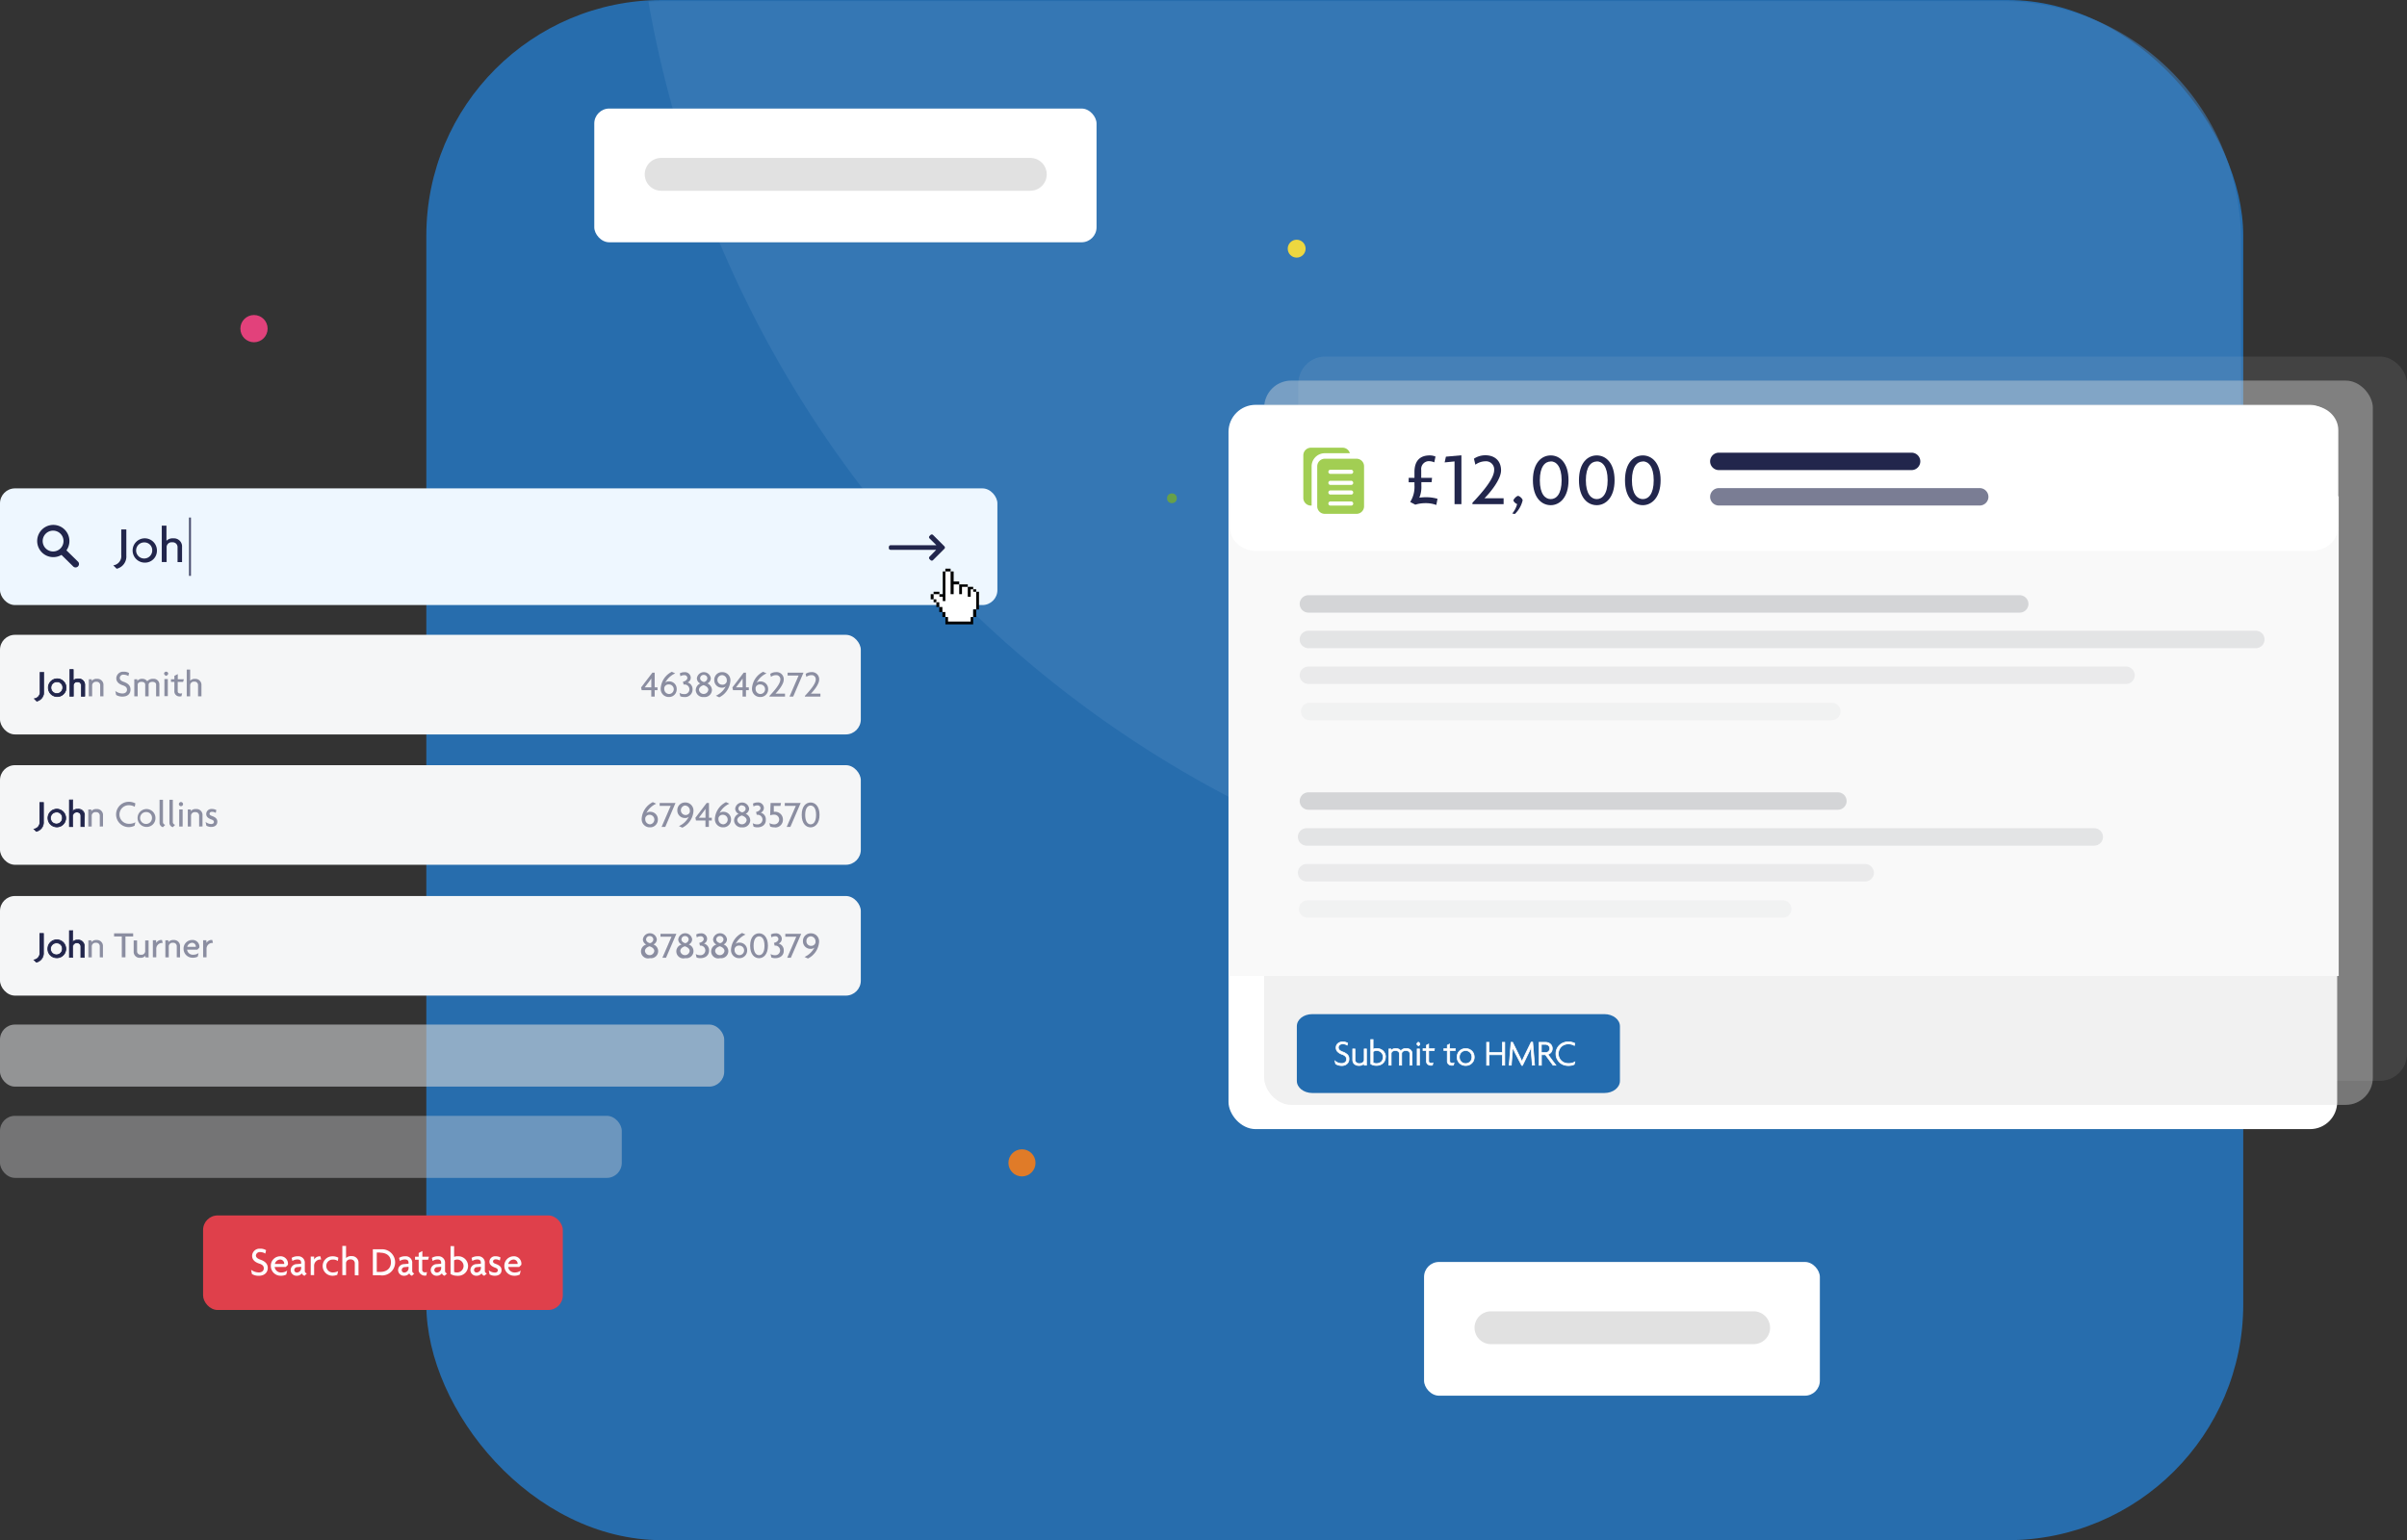 <svg xmlns="http://www.w3.org/2000/svg" viewBox="0 0 704.95 451.22"><rect x="0" y="0" width="704.95" height="451.22" fill="#333333" stroke="none"/><defs><style>.cls-1{fill:#276dad;}.cls-2{opacity:0.6;}.cls-3{fill:#3d7db9;}.cls-4{opacity:0.1;}.cls-5{fill:#dbdbdb;}.cls-6{fill:#df404b;}.cls-20,.cls-26,.cls-7{fill:#fff;}.cls-8{fill:#e1e1e1;}.cls-9{fill:#fdfdfd;}.cls-10{opacity:0.4;}.cls-11{fill:#f9f9f9;}.cls-12{fill:#d4d5d7;}.cls-13{opacity:0.2;}.cls-14{fill:#236caf;}.cls-15{fill:#eef7ff;}.cls-16{fill:#f5f6f7;}.cls-17{fill:#22264c;}.cls-18{opacity:0.5;}.cls-19{opacity:0.8;}.cls-20,.cls-21{fill-rule:evenodd;}.cls-22{fill:#e07b28;}.cls-23{fill:#67a04a;}.cls-24{fill:#edd740;}.cls-25{fill:#e2417b;}.cls-26{stroke:#fff;stroke-miterlimit:10;stroke-width:0.2px;}.cls-27{isolation:isolate;}.cls-28{fill:#a2ce53;}</style></defs><g id="Layer_2" data-name="Layer 2"><g id="Layer_1-2" data-name="Layer 1"><g id="Layer_2-2" data-name="Layer 2"><g id="Layer_1-2-2" data-name="Layer 1-2"><rect class="cls-1" x="124.86" width="532.13" height="451.22" rx="69.05"/><g class="cls-2"><path class="cls-3" d="M656.33,234.65V70.4A70.09,70.09,0,0,0,586.25.31h-392c-1.47,0-2.91.06-4.35.15C211.41,123,302.24,227.66,430.53,260.54a326.44,326.44,0,0,0,97.39,9.91,325.43,325.43,0,0,0,100.44-21.24A277.77,277.77,0,0,0,656.33,234.65Z"/></g><g class="cls-4"><rect class="cls-5" x="380.25" y="104.46" width="324.7" height="212.19" rx="7.93"/></g><rect class="cls-6" x="59.48" y="356.08" width="105.35" height="27.7" rx="4.26"/><rect class="cls-7" x="174.05" y="31.8" width="147.1" height="39.18" rx="4.39"/><path class="cls-8" d="M193.64,46.27H301.75a4.81,4.81,0,0,1,4.81,4.81h0a4.8,4.8,0,0,1-4.81,4.8H193.64a4.8,4.8,0,0,1-4.81-4.8h0A4.81,4.81,0,0,1,193.64,46.27Z"/><rect class="cls-7" x="417.07" y="369.71" width="115.92" height="39.18" rx="4.39"/><path class="cls-8" d="M436.67,384.18H513.6a4.8,4.8,0,0,1,4.81,4.8h0a4.81,4.81,0,0,1-4.81,4.81H436.67a4.81,4.81,0,0,1-4.81-4.81h0A4.8,4.8,0,0,1,436.67,384.18Z"/><path class="cls-9" d="M75.78,373.76a3.72,3.72,0,0,1-2-.52L73.54,372a3.82,3.82,0,0,0,2.3.78c.85,0,1.42-.48,1.42-1.19s-.41-1.1-1.33-1.4c-1.37-.44-2.09-1.21-2.09-2.27a2.15,2.15,0,0,1,2.2-2.1l.22,0a3.14,3.14,0,0,1,1.67.44l-.23,1a2.82,2.82,0,0,0-1.49-.44,1.12,1.12,0,0,0-1.26,1v0c0,.5.44.91,1.24,1.19,1.33.45,2.23,1.16,2.23,2.45S77.51,373.76,75.78,373.76Z"/><path class="cls-9" d="M84.32,370.56l-.61.61H80.44a1.83,1.83,0,0,0,1.93,1.62,2.85,2.85,0,0,0,1.74-.56l-.27,1.17a3.32,3.32,0,0,1-1.61.35A2.86,2.86,0,0,1,79.32,371v-.06A2.75,2.75,0,0,1,82,368.05h0a2.17,2.17,0,0,1,2.34,2,.22.22,0,0,1,0,.08A2.3,2.3,0,0,1,84.32,370.56ZM82.07,369a1.64,1.64,0,0,0-1.56,1.3h2.73a.33.33,0,0,0,0-.14A1.2,1.2,0,0,0,82.07,369Z"/><path class="cls-9" d="M89.2,373.75a1.11,1.11,0,0,1-.8-.7,1.8,1.8,0,0,1-1.52.7,1.68,1.68,0,0,1-1.75-1.59v-.08a1.79,1.79,0,0,1,1.79-1.74l1.27-.12v-.35c0-.49-.29-.89-1.06-.89a2.76,2.76,0,0,0-1.5.44l-.21-.9a3.16,3.16,0,0,1,1.77-.47,1.89,1.89,0,0,1,2.08,1.68,1.69,1.69,0,0,1,0,.32v2.19a.77.77,0,0,0,.61.84Zm-1-2.63-1.08.1a.9.9,0,0,0-.94.86h0a.75.75,0,0,0,.76.73,1.32,1.32,0,0,0,1.26-1.22Z"/><path class="cls-9" d="M94,369A1.83,1.83,0,0,0,92,370.72a2.62,2.62,0,0,0,0,.28v2.56H91v-5.43h1V369a1.85,1.85,0,0,1,1.85-.92l.2.92Z"/><path class="cls-9" d="M98.94,369.42a2.44,2.44,0,0,0-1.46-.41,1.86,1.86,0,0,0-1.92,1.8v.09a1.89,1.89,0,0,0,1.89,1.89h0a3.4,3.4,0,0,0,1.56-.39l-.23,1.07a3.51,3.51,0,0,1-1.43.28,2.85,2.85,0,0,1,0-5.7,3.39,3.39,0,0,1,1.74.41Z"/><path class="cls-9" d="M103.91,373.61v-3.49a1.12,1.12,0,0,0-1.09-1.15h-.17a1.17,1.17,0,0,0-1.3,1,.34.34,0,0,0,0,.1v3.49h-1.09v-8.54h1.09v3.55a2,2,0,0,1,1.6-.57A1.92,1.92,0,0,1,105,369.8v3.84Z"/><path class="cls-9" d="M111.55,373.61H109.2V366h2.35a3.84,3.84,0,1,1,0,7.65Zm-.2-6.66h-1v5.68h1c1.73,0,3.15-.9,3.15-2.84s-1.42-2.79-3.15-2.79Z"/><path class="cls-9" d="M120.66,373.75a1.13,1.13,0,0,1-.79-.7,1.87,1.87,0,0,1-1.52.7,1.69,1.69,0,0,1-1.76-1.6v-.07a1.79,1.79,0,0,1,1.79-1.74l1.27-.12v-.35c0-.49-.29-.89-1.05-.89a2.76,2.76,0,0,0-1.5.44l-.22-.9a3.17,3.17,0,0,1,1.78-.47,1.88,1.88,0,0,1,2.07,1.66,1.3,1.3,0,0,1,0,.34v2.19a.78.78,0,0,0,.62.84Zm-1-2.63-1.08.1a.9.9,0,0,0-.93.87h0a.74.74,0,0,0,.75.73h0a1.32,1.32,0,0,0,1.26-1.22Z"/><path class="cls-9" d="M125.39,369.06h-1.73v3a.71.71,0,0,0,.73.69h.07a1.74,1.74,0,0,0,.6-.08l-.21,1a1.86,1.86,0,0,1-2.23-1.37,2,2,0,0,1,0-.24v-3h-1.07v-.88h1.07v-1.1l1.08-.57v1.67h1.92Z"/><path class="cls-9" d="M130.21,373.75a1.13,1.13,0,0,1-.79-.7,1.87,1.87,0,0,1-1.52.7,1.68,1.68,0,0,1-1.75-1.59v-.08a1.79,1.79,0,0,1,1.78-1.74l1.27-.12v-.35c0-.49-.28-.89-1-.89a2.76,2.76,0,0,0-1.5.44l-.22-.9a3.17,3.17,0,0,1,1.78-.47,1.89,1.89,0,0,1,2.08,1.68,1.69,1.69,0,0,1,0,.32v2.19a.77.77,0,0,0,.61.84Zm-1-2.63-1.08.1a.9.9,0,0,0-.93.87h0a.75.75,0,0,0,.76.73,1.31,1.31,0,0,0,1.25-1.22Z"/><path class="cls-9" d="M133.84,373.75a3.58,3.58,0,0,1-1.89-.51v-8.17H133v3.16a2.14,2.14,0,0,1,1-.18,2.86,2.86,0,1,1,.3,5.71,2.26,2.26,0,0,1-.45,0ZM134,369a1.92,1.92,0,0,0-1,.24v3.39a1.84,1.84,0,0,0,.8.15,1.89,1.89,0,0,0,.15-3.78Z"/><path class="cls-9" d="M141.84,373.75a1.13,1.13,0,0,1-.79-.7,1.83,1.83,0,0,1-1.53.7,1.68,1.68,0,0,1-1.75-1.59v-.08a1.79,1.79,0,0,1,1.79-1.74l1.27-.12v-.35c0-.49-.29-.89-1-.89a2.76,2.76,0,0,0-1.5.44l-.22-.9a3.16,3.16,0,0,1,1.77-.47A1.88,1.88,0,0,1,142,369.7a1.37,1.37,0,0,1,0,.35v2.19a.77.77,0,0,0,.61.84Zm-1-2.63-1.08.1a.89.89,0,0,0-.93.85v0a.74.74,0,0,0,.75.73h0a1.32,1.32,0,0,0,1.26-1.22Z"/><path class="cls-9" d="M144.91,373.75a2.91,2.91,0,0,1-1.52-.4l-.25-1.2a2.9,2.9,0,0,0,1.8.67c.51,0,.86-.27.86-.65s-.28-.61-.78-.79c-1.08-.39-1.68-.9-1.68-1.77a1.64,1.64,0,0,1,1.71-1.57h.11a3.07,3.07,0,0,1,1.42.35l-.2.91a2.13,2.13,0,0,0-1.23-.35c-.45,0-.75.25-.75.61s.25.53.79.72c1.09.4,1.7.89,1.7,1.84S146.23,373.75,144.91,373.75Z"/><path class="cls-9" d="M152.68,370.56l-.62.61h-3.22a1.84,1.84,0,0,0,1.93,1.62,2.85,2.85,0,0,0,1.74-.56l-.28,1.17a3.31,3.31,0,0,1-1.6.35,2.86,2.86,0,0,1-2.92-2.78v-.07a2.75,2.75,0,0,1,2.65-2.85h0a2.17,2.17,0,0,1,2.34,2,.22.22,0,0,1,0,.08A3.54,3.54,0,0,1,152.68,370.56ZM150.42,369a1.65,1.65,0,0,0-1.56,1.3h2.74v-.14A1.2,1.2,0,0,0,150.42,369Z"/><rect class="cls-7" x="359.8" y="118.6" width="324.7" height="212.19" rx="7.93"/><g class="cls-10"><rect class="cls-5" x="370.24" y="111.5" width="324.7" height="212.19" rx="7.93"/></g><rect class="cls-11" x="360.08" y="145.4" width="324.87" height="140.53"/><path class="cls-12" d="M383.21,174.38H591.52a2.56,2.56,0,0,1,2.56,2.55h0a2.56,2.56,0,0,1-2.56,2.55H383.21a2.56,2.56,0,0,1-2.56-2.55h0A2.56,2.56,0,0,1,383.21,174.38Z"/><path class="cls-12" d="M383.21,232.13H538.27a2.56,2.56,0,0,1,2.56,2.55h0a2.56,2.56,0,0,1-2.56,2.55H383.21a2.56,2.56,0,0,1-2.56-2.55h0A2.56,2.56,0,0,1,383.21,232.13Z"/><g class="cls-2"><path class="cls-12" d="M383.21,184.79H660.67a2.56,2.56,0,0,1,2.56,2.55h0a2.56,2.56,0,0,1-2.56,2.55H383.21a2.56,2.56,0,0,1-2.56-2.55h0A2.56,2.56,0,0,1,383.21,184.79Z"/></g><g class="cls-10"><path class="cls-12" d="M383.21,195.28H622.66a2.56,2.56,0,0,1,2.56,2.55h0a2.56,2.56,0,0,1-2.56,2.55H383.21a2.56,2.56,0,0,1-2.56-2.55h0A2.56,2.56,0,0,1,383.21,195.28Z"/></g><g class="cls-13"><path class="cls-12" d="M383.56,205.89H536.49a2.56,2.56,0,0,1,2.56,2.55h0a2.56,2.56,0,0,1-2.56,2.55H383.56a2.56,2.56,0,0,1-2.56-2.55h0A2.56,2.56,0,0,1,383.56,205.89Z"/></g><g class="cls-2"><path class="cls-12" d="M382.68,242.64H613.34a2.56,2.56,0,0,1,2.56,2.55h0a2.56,2.56,0,0,1-2.56,2.55H382.68a2.56,2.56,0,0,1-2.56-2.55h0A2.56,2.56,0,0,1,382.68,242.64Z"/></g><g class="cls-10"><path class="cls-12" d="M382.68,253.13H546.27a2.56,2.56,0,0,1,2.56,2.55h0a2.56,2.56,0,0,1-2.56,2.56H382.68a2.56,2.56,0,0,1-2.56-2.56h0A2.56,2.56,0,0,1,382.68,253.13Z"/></g><g class="cls-13"><path class="cls-12" d="M383,263.74H522.12a2.56,2.56,0,0,1,2.56,2.55h0a2.56,2.56,0,0,1-2.56,2.56H383a2.56,2.56,0,0,1-2.56-2.56h0A2.56,2.56,0,0,1,383,263.74Z"/></g><path class="cls-7" d="M676.9,161.45H368.06c-4.38,0-7.93-3.21-7.93-7.17V126c0-4,3.55-7.17,7.93-7.17H676.9c4.38,0,7.93,3.21,7.93,7.17v28.29C684.84,158.24,681.28,161.45,676.9,161.45Z"/><path class="cls-14" d="M469.93,320.21H384.32c-2.49,0-4.51-1.59-4.51-3.55v-16c0-2,2-3.55,4.51-3.55h85.61c2.49,0,4.51,1.59,4.51,3.55v16C474.44,318.62,472.42,320.21,469.93,320.21Z"/><rect class="cls-15" y="143.08" width="292.11" height="34.18" rx="4.39"/><rect class="cls-16" y="185.98" width="252.11" height="29.18" rx="4.39"/><rect class="cls-16" y="224.17" width="252.11" height="29.18" rx="4.39"/><rect class="cls-16" y="262.5" width="252.11" height="29.18" rx="4.39"/><g class="cls-2"><rect class="cls-12" y="300.16" width="212.1" height="18.18" rx="4.39"/></g><g class="cls-10"><rect class="cls-12" y="326.9" width="182.1" height="18.18" rx="4.39"/></g><path class="cls-17" d="M34.17,166.62l-1-1a2.7,2.7,0,0,0,2.34-3V155.1H37v7.68A3.66,3.66,0,0,1,34.17,166.62Z"/><path class="cls-17" d="M42.36,164.83a3.56,3.56,0,1,1,3.6-3.55,3.48,3.48,0,0,1-3.41,3.55Zm0-5.92a2.36,2.36,0,1,0,2.22,2.5v-.13a2.26,2.26,0,0,0-2.15-2.37Z"/><path class="cls-17" d="M52,164.67V160.3a1.4,1.4,0,0,0-1.37-1.43h-.21a1.46,1.46,0,0,0-1.62,1.3.49.49,0,0,0,0,.12v4.37H47.38V154h1.37v4.44a2.49,2.49,0,0,1,2-.72,2.38,2.38,0,0,1,2.57,2.19,2.44,2.44,0,0,1,0,.27v4.5Z"/><g class="cls-18"><path class="cls-17" d="M10.72,205.38l-.69-.7a2,2,0,0,0,1.72-2.23v-5.52h1.09v5.63A2.69,2.69,0,0,1,10.72,205.38Z"/><path class="cls-17" d="M16.73,204.07a2.62,2.62,0,1,1,2.64-2.61,2.55,2.55,0,0,1-2.49,2.61Zm0-4.35a1.74,1.74,0,1,0,1.63,1.85v-.11a1.66,1.66,0,0,0-1.58-1.74Z"/><path class="cls-17" d="M23.77,204v-3.2a1,1,0,0,0-.93-1.06.87.87,0,0,0-.23,0,1.08,1.08,0,0,0-1.18,1,.28.28,0,0,0,0,.09V204h-1v-7.83h1v3.25a1.84,1.84,0,0,1,1.46-.53,1.77,1.77,0,0,1,1.89,1.62V204Z"/><path class="cls-17" d="M29.34,204v-3.2a1,1,0,0,0-.93-1.06.87.87,0,0,0-.23,0,1.08,1.08,0,0,0-1.19,1,.22.22,0,0,0,0,.08V204H26v-5h.86v.49a1.78,1.78,0,0,1,1.54-.62,1.78,1.78,0,0,1,1.9,1.63V204Z"/><path class="cls-17" d="M35.84,204.08a3.51,3.51,0,0,1-1.82-.47l-.24-1.17a3.58,3.58,0,0,0,2.11.72c.79,0,1.3-.44,1.3-1.09s-.37-1-1.22-1.29c-1.25-.41-1.91-1.11-1.91-2.08a2,2,0,0,1,2.08-1.92h.14a2.92,2.92,0,0,1,1.53.4l-.21.88a2.63,2.63,0,0,0-1.36-.4,1,1,0,0,0-1.15.83.91.91,0,0,0,0,.17c0,.47.4.84,1.13,1.09,1.22.42,2,1.07,2,2.26S37.45,204.08,35.84,204.08Z"/><path class="cls-17" d="M45.72,204v-3.41c0-.5-.38-.83-1.09-.83s-1.1.38-1.1.83V204h-1v-3.41c0-.5-.37-.83-1.1-.83s-1.1.38-1.1.83V204h-1v-5h.88v.49a1.73,1.73,0,0,1,1.52-.62,1.7,1.7,0,0,1,1.39.71,2.22,2.22,0,0,1,1.8-.71,1.66,1.66,0,0,1,1.76,1.54V204Z"/><path class="cls-17" d="M48.65,198a.92.92,0,0,1-.6-.61.61.61,0,0,1,1.22,0A.92.92,0,0,1,48.65,198Zm-.5,5.94v-5h1v5Z"/><path class="cls-17" d="M53.63,199.77H52.05v2.77c0,.41.33.63.74.63a1.47,1.47,0,0,0,.55-.08l-.2.89a1.38,1.38,0,0,1-.45.05,1.48,1.48,0,0,1-1.62-1.34,1.09,1.09,0,0,1,0-.18v-2.74h-1V199h1v-1l1-.51V199h1.78Z"/><path class="cls-17" d="M58,204v-3.2a1,1,0,0,0-.89-1.1h-.23a1.08,1.08,0,0,0-1.19,1,.22.22,0,0,0,0,.08V204h-1v-7.83h1v3.25a1.87,1.87,0,0,1,1.47-.53A1.77,1.77,0,0,1,59,200.51V204Z"/></g><g class="cls-18"><path class="cls-17" d="M10.61,243.57l-.69-.71a2,2,0,0,0,1.72-2.22v-5.52H12.7v5.63A2.68,2.68,0,0,1,10.61,243.57Z"/><path class="cls-17" d="M16.62,242.26a2.62,2.62,0,1,1,2.64-2.61,2.55,2.55,0,0,1-2.49,2.61Zm0-4.35a1.74,1.74,0,1,0,1.63,1.85v-.11a1.65,1.65,0,0,0-1.56-1.74Z"/><path class="cls-17" d="M23.66,242.14v-3.21a1,1,0,0,0-1-1H22.5a1.09,1.09,0,0,0-1.2.95v3.26h-1V234.3h1v3.26a1.87,1.87,0,0,1,1.47-.53,1.76,1.76,0,0,1,1.89,1.6v3.51Z"/><path class="cls-17" d="M29.22,242.14v-3.21a1,1,0,0,0-1-1h-.16a1.09,1.09,0,0,0-1.2.95v3.26h-1v-5h.88v.5a1.78,1.78,0,0,1,1.54-.62,1.75,1.75,0,0,1,1.89,1.61,1.28,1.28,0,0,1,0,.19v3.31Z"/><path class="cls-17" d="M39.47,236.36a3.61,3.61,0,0,0-1.76-.46,2.72,2.72,0,0,0,0,5.44,3.71,3.71,0,0,0,1.93-.44l-.22,1a3.71,3.71,0,1,1-1.84-7,4.13,4.13,0,0,1,2.07.46Z"/><path class="cls-17" d="M42.89,242.26a2.62,2.62,0,1,1,2.64-2.61A2.55,2.55,0,0,1,43,242.26Zm0-4.35a1.74,1.74,0,1,0,1.62,1.86v-.12A1.65,1.65,0,0,0,43,237.91Z"/><path class="cls-17" d="M47.73,242.33a1.31,1.31,0,0,1-1-1.37V234.3h1v6.53a.84.84,0,0,0,.67.82Z"/><path class="cls-17" d="M50.62,242.33a1.31,1.31,0,0,1-1-1.37V234.3h1v6.53a.84.84,0,0,0,.67.82Z"/><path class="cls-17" d="M53,236.19a.61.61,0,1,1,.61-.61.61.61,0,0,1-.61.61Zm-.51,5.95v-5h1v5Z"/><path class="cls-17" d="M58.32,242.14v-3.21a1,1,0,0,0-1-1h-.17a1.09,1.09,0,0,0-1.2.95v3.26H55v-5h.88v.5a1.78,1.78,0,0,1,1.54-.62,1.76,1.76,0,0,1,1.89,1.6v3.51Z"/><path class="cls-17" d="M61.84,242.26a2.65,2.65,0,0,1-1.4-.37l-.23-1.1a2.71,2.71,0,0,0,1.65.62c.47,0,.79-.25.79-.6s-.25-.56-.71-.72c-1-.36-1.54-.83-1.54-1.63A1.49,1.49,0,0,1,61.94,237h.13a2.81,2.81,0,0,1,1.3.32l-.19.84a1.86,1.86,0,0,0-1.12-.32c-.42,0-.69.23-.69.56s.23.48.72.66c1,.36,1.56.81,1.56,1.68S63.06,242.26,61.84,242.26Z"/></g><g class="cls-18"><path class="cls-17" d="M10.61,281.89l-.69-.7A2,2,0,0,0,11.63,279v-5.53H12.7v5.64A2.66,2.66,0,0,1,10.61,281.89Z"/><path class="cls-17" d="M16.62,280.58a2.61,2.61,0,1,1,2.64-2.6,2.55,2.55,0,0,1-2.5,2.6Zm0-4.34a1.73,1.73,0,1,0,1.63,1.83V278a1.66,1.66,0,0,0-1.54-1.76Z"/><path class="cls-17" d="M23.66,280.46v-3.2a1,1,0,0,0-.93-1.06.87.87,0,0,0-.23,0,1.08,1.08,0,0,0-1.19,1,.22.22,0,0,0,0,.08v3.2h-1v-7.83h1v3.26a1.84,1.84,0,0,1,1.47-.53,1.76,1.76,0,0,1,1.89,1.6v3.5Z"/><path class="cls-17" d="M29.22,280.46v-3.2a1,1,0,0,0-.94-1.06h-.21a1.08,1.08,0,0,0-1.19,1,.22.22,0,0,0,0,.08v3.2h-1v-5h.88V276a1.84,1.84,0,0,1,1.54-.61A1.75,1.75,0,0,1,30.15,277a1.28,1.28,0,0,1,0,.19v3.3Z"/><path class="cls-17" d="M36.74,274.36v6.1H35.67v-6.1H33.41v-.92H39v.92Z"/><path class="cls-17" d="M42.58,280.46V280a1.8,1.8,0,0,1-1.54.61,1.76,1.76,0,0,1-1.89-1.6v-3.5h1v3.2a1,1,0,0,0,1,1h.17a1.09,1.09,0,0,0,1.2-.95v-3.25h1v5Z"/><path class="cls-17" d="M47.55,276.26a1.69,1.69,0,0,0-1.78,1.58,2.44,2.44,0,0,0,0,.27v2.35h-1v-5h.94l.05.78a1.7,1.7,0,0,1,1.69-.85l.19.85Z"/><path class="cls-17" d="M51.77,280.46v-3.2a1,1,0,0,0-.94-1.06h-.21a1.08,1.08,0,0,0-1.19,1,.22.22,0,0,0,0,.08v3.2h-1v-5h.88V276a1.84,1.84,0,0,1,1.54-.61A1.75,1.75,0,0,1,52.73,277a1.28,1.28,0,0,1,0,.19v3.3Z"/><path class="cls-17" d="M58.36,277.66l-.56.56h-3a1.68,1.68,0,0,0,1.77,1.48,2.59,2.59,0,0,0,1.59-.5l-.25,1.06a3,3,0,0,1-1.47.32A2.61,2.61,0,0,1,53.76,278V278a2.52,2.52,0,0,1,2.42-2.62h.06a2,2,0,0,1,2.16,1.83v.06A1.84,1.84,0,0,1,58.36,277.66Zm-2.07-1.45a1.53,1.53,0,0,0-1.45,1.19h2.51v-.13A1.09,1.09,0,0,0,56.29,276.21Z"/><path class="cls-17" d="M62.27,276.26a1.68,1.68,0,0,0-1.78,1.56c0,.09,0,.19,0,.29v2.35h-1v-5h.94l.05.78a1.7,1.7,0,0,1,1.69-.85l.19.85Z"/></g><path class="cls-17" d="M10.74,205.39l-.69-.7a2,2,0,0,0,1.72-2.22v-5.53h1.07v5.64A2.67,2.67,0,0,1,10.74,205.39Z"/><path class="cls-17" d="M10.71,205.5l-.86-.87H10a1.88,1.88,0,0,0,1.64-2.11h0v-5.62h1.27v5.73a2.77,2.77,0,0,1-2.18,2.91Zm-.46-.75.53.54a2.6,2.6,0,0,0,2-2.71V197h-.94v5.43A2.07,2.07,0,0,1,10.25,204.75Z"/><path class="cls-17" d="M16.75,204.08a2.61,2.61,0,1,1,2.64-2.6,2.55,2.55,0,0,1-2.5,2.6Zm0-4.34a1.73,1.73,0,1,0,1.63,1.83v-.09a1.65,1.65,0,0,0-1.56-1.74Z"/><path class="cls-17" d="M16.75,204.18a2.71,2.71,0,1,1,0-5.42h0a2.71,2.71,0,0,1,0,5.42Zm0-5.22a2.51,2.51,0,1,0,2.54,2.52A2.45,2.45,0,0,0,16.87,199h-.12Zm0,4.34a1.83,1.83,0,1,1,1.73-1.93v.11a1.75,1.75,0,0,1-1.66,1.82Zm0-3.46a1.63,1.63,0,1,0,1.53,1.73v-.09a1.55,1.55,0,0,0-1.46-1.64Z"/><path class="cls-17" d="M23.84,204v-3.2a1,1,0,0,0-1-1h-.16a1.06,1.06,0,0,0-1.19.93.17.17,0,0,0,0,.07V204h-1v-7.83h1v3.26A1.81,1.81,0,0,1,23,198.9a1.76,1.76,0,0,1,1.89,1.6V204Z"/><path class="cls-17" d="M24.89,204.06h-1.2v-3.3a.92.92,0,0,0-.92-.94h-.08a1,1,0,0,0-1.1.89v3.35H20.34v-8h1.2v3.13a2,2,0,0,1,1.36-.4,1.83,1.83,0,0,1,2,1.67,1.77,1.77,0,0,1,0,.23Zm-1-.2h.8v-3.2A1.66,1.66,0,0,0,23.1,199h-.2a1.7,1.7,0,0,0-1.39.5l-.17.16v-3.39h-.8v7.63h.8v-3.1a1.19,1.19,0,0,1,1.21-1.15h.09a1.12,1.12,0,0,1,1.24,1,.86.86,0,0,1,0,.16Z"/><path class="cls-17" d="M10.63,243.58l-.69-.7a2,2,0,0,0,1.72-2.23v-5.52h1.06v5.63A2.68,2.68,0,0,1,10.63,243.58Z"/><path class="cls-17" d="M10.6,243.69l-.86-.88h.18a1.9,1.9,0,0,0,1.64-2.13h0V235h1.28v5.73a2.78,2.78,0,0,1-2.17,2.92Zm-.46-.75.53.53a2.6,2.6,0,0,0,2-2.71v-5.53h-.86v5.42A2.08,2.08,0,0,1,10.14,242.94Z"/><path class="cls-17" d="M16.64,242.27a2.61,2.61,0,1,1,2.64-2.61,2.55,2.55,0,0,1-2.49,2.61Zm0-4.34a1.73,1.73,0,1,0,1.63,1.83v-.1a1.66,1.66,0,0,0-1.57-1.73Z"/><path class="cls-17" d="M16.64,242.37a2.71,2.71,0,1,1,0-5.42h0a2.71,2.71,0,0,1,0,5.42Zm0-5.23a2.52,2.52,0,1,0,2.54,2.52,2.45,2.45,0,0,0-2.38-2.52Zm0,4.35a1.83,1.83,0,1,1,1.73-1.93v.1a1.74,1.74,0,0,1-1.65,1.83Zm0-3.47a1.64,1.64,0,1,0,1.53,1.75v-.11A1.56,1.56,0,0,0,16.71,238h-.07Z"/><path class="cls-17" d="M23.68,242.15V239a1,1,0,0,0-1-1h-.17a1.09,1.09,0,0,0-1.19,1v3.24h-1v-7.83h1v3.25a1.84,1.84,0,0,1,1.46-.52,1.76,1.76,0,0,1,1.89,1.6v3.5Z"/><path class="cls-17" d="M24.78,242.25h-1.2V239a.94.94,0,0,0-.9-1h-.16a1,1,0,0,0-1.09.9v3.35H20.22v-8h1.21v3.13a2,2,0,0,1,1.41-.43,1.83,1.83,0,0,1,2,1.67,1.77,1.77,0,0,1,0,.23Zm-1-.2h.8v-3.2A1.66,1.66,0,0,0,23,237.14h-.13a1.71,1.71,0,0,0-1.39.5l-.17.17v-3.39h-.81v7.63h.81V239a1.17,1.17,0,0,1,1.2-1.15h.09a1.14,1.14,0,0,1,1.21,1.05v3.15Z"/><path class="cls-17" d="M10.63,281.91l-.69-.71a2,2,0,0,0,1.72-2.2v-5.52h1.06v5.63A2.69,2.69,0,0,1,10.63,281.91Z"/><path class="cls-17" d="M10.6,282l-.86-.87h.18A1.88,1.88,0,0,0,11.56,279v-5.64h1.28v5.73A2.79,2.79,0,0,1,10.65,282Zm-.46-.75.53.54a2.6,2.6,0,0,0,2-2.71v-5.53h-.86V279a2.07,2.07,0,0,1-1.67,2.26Z"/><path class="cls-17" d="M16.64,280.6a2.62,2.62,0,1,1,2.64-2.6,2.55,2.55,0,0,1-2.5,2.6Zm0-4.35a1.74,1.74,0,1,0,1.63,1.85V278a1.65,1.65,0,0,0-1.55-1.75Z"/><path class="cls-17" d="M16.64,280.7a2.68,2.68,0,0,1-2.75-2.59V278a2.75,2.75,0,1,1,2.79,2.71h0Zm0-5.23A2.52,2.52,0,1,0,19.18,278a2.44,2.44,0,0,0-2.37-2.53Zm0,4.35a1.84,1.84,0,1,1,1.73-1.95V278a1.75,1.75,0,0,1-1.68,1.82Zm0-3.47a1.64,1.64,0,1,0,1.53,1.75V278a1.56,1.56,0,0,0-1.47-1.65Z"/><path class="cls-17" d="M23.68,280.48v-3.21a1,1,0,0,0-1-1h-.17a1.09,1.09,0,0,0-1.19,1v3.25h-1v-7.84h1v3.26a1.84,1.84,0,0,1,1.46-.53,1.76,1.76,0,0,1,1.89,1.6v3.51Z"/><path class="cls-17" d="M24.78,280.58h-1.2v-3.31a.93.93,0,0,0-.91-.95h-.15a1,1,0,0,0-1.09.9v3.35H20.22v-8h1.21v3.14a2,2,0,0,1,1.36-.41,1.84,1.84,0,0,1,2,1.69,1.62,1.62,0,0,1,0,.22Zm-1-.2h.8v-3.2A1.66,1.66,0,0,0,23,275.47h-.13a1.67,1.67,0,0,0-1.39.5l-.17.17v-3.4h-.81v7.64h.81v-3.11a1.17,1.17,0,0,1,1.21-1.14h.08a1.13,1.13,0,0,1,1.25,1,.76.76,0,0,1,0,.15Z"/><g class="cls-18"><path class="cls-17" d="M191.74,202.19v1.88h-1v-1.88h-2.81l-.17-.79,3.31-4.34h.67v4.32h.83v.81Zm-1-3.38c-.2.31-.42.6-.63.87l-1.3,1.7h1.94v-2.56Z"/><path class="cls-17" d="M195.9,204.2a2.35,2.35,0,0,1-2.4-2.3,2.09,2.09,0,0,1,0-.25,5.86,5.86,0,0,1,3.26-4.84l1,.47a6.05,6.05,0,0,0-2.93,2.72,1.5,1.5,0,0,1,1.11-.38,2.19,2.19,0,0,1,2.25,2.13v.14A2.24,2.24,0,0,1,196,204.2Zm0-3.68a1.27,1.27,0,0,0-1.35.94,2.67,2.67,0,0,0,0,.4,1.45,1.45,0,0,0,1.38,1.46,1.4,1.4,0,1,0,0-2.8Z"/><path class="cls-17" d="M200.33,204.2a2.93,2.93,0,0,1-1.09-.21l-.23-1a2.51,2.51,0,0,0,1.28.35,1.41,1.41,0,1,0,.32-2.8h-.4l-.2-.82c.73-.15,1.3-.59,1.3-1.12a.82.82,0,0,0-.84-.8h-.06a2,2,0,0,0-1.13.32l-.18-.85a2.62,2.62,0,0,1,1.34-.34,1.68,1.68,0,0,1,1.86,1.48.37.37,0,0,1,0,.11,1.46,1.46,0,0,1-.92,1.4,2.05,2.05,0,0,1,1.45,2.09A2.2,2.2,0,0,1,200.33,204.2Z"/><path class="cls-17" d="M206.11,204.21a2.14,2.14,0,0,1-2.34-1.92.86.86,0,0,1,0-.16,2.17,2.17,0,0,1,1.33-1.9,1.68,1.68,0,0,1-1-1.54,2.06,2.06,0,0,1,4.08,0,1.69,1.69,0,0,1-1,1.52,2.18,2.18,0,0,1,1.33,1.92,2.13,2.13,0,0,1-2.18,2.09Zm-.08-3.48c-.59.18-1.32.64-1.32,1.36a1.38,1.38,0,0,0,2.74,0c0-.72-.8-1.2-1.42-1.36Zm.09-3a1,1,0,0,0-1.07.93v.07c0,.48.46.9,1.11,1.08a1.2,1.2,0,0,0,1-1.08,1,1,0,0,0-1-1h0Z"/><path class="cls-17" d="M210.66,204.29l-1-.46a6,6,0,0,0,2.89-2.74,1.5,1.5,0,0,1-1.11.38,2.19,2.19,0,0,1-2.25-2.13v-.14a2.24,2.24,0,0,1,2.19-2.29h.14a2.35,2.35,0,0,1,2.4,2.3,1.93,1.93,0,0,1,0,.24A5.87,5.87,0,0,1,210.66,204.29Zm.85-6.5a1.4,1.4,0,1,0,0,2.8,1.27,1.27,0,0,0,1.35-.94,2.81,2.81,0,0,0,0-.41A1.45,1.45,0,0,0,211.51,197.79Z"/><path class="cls-17" d="M218.48,202.19v1.88h-1v-1.88h-2.8l-.18-.79,3.31-4.34h.67v4.32h.83v.81Zm-1-3.38c-.2.31-.42.6-.63.87l-1.3,1.7h1.94v-2.56Z"/><path class="cls-17" d="M222.64,204.2a2.35,2.35,0,0,1-2.4-2.3,2.09,2.09,0,0,1,0-.25,5.86,5.86,0,0,1,3.26-4.84l1,.47a6,6,0,0,0-2.89,2.74,1.5,1.5,0,0,1,1.11-.38,2.19,2.19,0,0,1,2.25,2.13v.14a2.24,2.24,0,0,1-2.19,2.29Zm0-3.68a1.27,1.27,0,0,0-1.35.94,2.67,2.67,0,0,0,0,.4,1.45,1.45,0,0,0,1.38,1.46,1.4,1.4,0,1,0,0-2.8Z"/><path class="cls-17" d="M225.36,204.07v-.19c1.79-1.9,3.18-3.66,3.18-4.79a1.2,1.2,0,0,0-1.09-1.3h-.19a2.52,2.52,0,0,0-1.47.51l-.21-.88a3,3,0,0,1,1.68-.51,2.09,2.09,0,0,1,2.28,1.88,1.82,1.82,0,0,1,0,.33c0,1.36-1.64,3.31-2.43,4.1h2.8v.85Z"/><path class="cls-17" d="M232.31,204.07h-1.08l2.66-6.16h-3.22v-.85h4.65Z"/><path class="cls-17" d="M235.73,204.07v-.19c1.79-1.9,3.18-3.66,3.18-4.79a1.2,1.2,0,0,0-1.07-1.3h-.21a2.52,2.52,0,0,0-1.47.51l-.21-.88a3,3,0,0,1,1.68-.51,2.09,2.09,0,0,1,2.28,1.88,1.82,1.82,0,0,1,0,.33c0,1.36-1.64,3.31-2.43,4.1h2.8v.85Z"/></g><g class="cls-18"><path class="cls-17" d="M190.33,242.38a2.35,2.35,0,0,1-2.4-2.3,1.93,1.93,0,0,1,0-.24A5.86,5.86,0,0,1,191.2,235l1,.46a6,6,0,0,0-2.89,2.74,1.56,1.56,0,0,1,1.11-.37,2.19,2.19,0,0,1,2.25,2.13v.13a2.24,2.24,0,0,1-2.19,2.29Zm0-3.67a1.27,1.27,0,0,0-1.35.93,2.81,2.81,0,0,0,0,.41,1.46,1.46,0,0,0,1.38,1.45,1.4,1.4,0,0,0,0-2.79Z"/><path class="cls-17" d="M194.84,242.26h-1.08l2.66-6.16H193.2v-.86h4.64Z"/><path class="cls-17" d="M199.84,242.48l-1-.46a6,6,0,0,0,2.89-2.74,1.56,1.56,0,0,1-1.11.37,2.19,2.19,0,0,1-2.25-2.13v-.13a2.24,2.24,0,0,1,2.19-2.29h.14a2.35,2.35,0,0,1,2.4,2.3,1.93,1.93,0,0,1,0,.24A5.88,5.88,0,0,1,199.84,242.48Zm.85-6.5a1.4,1.4,0,0,0,0,2.79,1.26,1.26,0,0,0,1.35-.93,2.81,2.81,0,0,0,0-.41,1.46,1.46,0,0,0-1.4-1.43Z"/><path class="cls-17" d="M207.61,240.38v1.88h-1v-1.88h-2.77l-.18-.79,3.31-4.35h.67v4.33h.83v.81Zm-1-3.39c-.19.3-.41.6-.63.88l-1.3,1.7h1.94V237Z"/><path class="cls-17" d="M211.77,242.38a2.35,2.35,0,0,1-2.4-2.3,1.93,1.93,0,0,1,0-.24,5.86,5.86,0,0,1,3.26-4.84l1,.46a6,6,0,0,0-2.89,2.74,1.56,1.56,0,0,1,1.11-.37,2.19,2.19,0,0,1,2.25,2.13v.13a2.24,2.24,0,0,1-2.19,2.29Zm0-3.67a1.26,1.26,0,0,0-1.35.93,2.81,2.81,0,0,0,0,.41,1.45,1.45,0,0,0,1.42,1.45,1.4,1.4,0,0,0,0-2.79Z"/><path class="cls-17" d="M217.32,242.39a2.13,2.13,0,0,1-2.33-1.91,1,1,0,0,1,0-.17,2.17,2.17,0,0,1,1.33-1.89,1.69,1.69,0,0,1-1-1.54,2.06,2.06,0,0,1,4.08,0,1.69,1.69,0,0,1-1,1.52,2.19,2.19,0,0,1,1.33,1.91,2.15,2.15,0,0,1-2.2,2.09Zm-.07-3.47c-.6.17-1.32.64-1.32,1.36a1.38,1.38,0,0,0,2.74,0C218.67,239.56,217.84,239.08,217.25,238.92Zm.09-3a1,1,0,0,0-1.07.93v.07c0,.49.46.91,1.11,1.08.65-.19,1-.6,1-1.08a1,1,0,0,0-1-.92Z"/><path class="cls-17" d="M221.78,242.38a2.93,2.93,0,0,1-1.09-.21l-.23-1a2.61,2.61,0,0,0,1.28.34,1.45,1.45,0,0,0,1.57-1.31.62.62,0,0,0,0-.13,1.42,1.42,0,0,0-1.48-1.37h-.2l-.2-.83c.73-.14,1.3-.58,1.3-1.11a.82.82,0,0,0-.84-.8h-.06a2,2,0,0,0-1.14.32l-.17-.85a2.62,2.62,0,0,1,1.34-.34,1.68,1.68,0,0,1,1.86,1.48.34.34,0,0,1,0,.1,1.47,1.47,0,0,1-.92,1.41,2,2,0,0,1,1.49,2.09C224.33,241.45,223.42,242.38,221.78,242.38Z"/><path class="cls-17" d="M226.84,242.38a3,3,0,0,1-1.28-.25l-.23-1a2.93,2.93,0,0,0,1.45.38,1.42,1.42,0,0,0,0-2.84h0a3.39,3.39,0,0,0-1.22.19l.12-3.61h3.06l-.18.86h-1.93v1.71h.28A2.27,2.27,0,0,1,229.3,240v.19a2.24,2.24,0,0,1-2.25,2.23Z"/><path class="cls-17" d="M231.48,242.26H230.4l2.67-6.16h-3.23v-.86h4.66Z"/><path class="cls-17" d="M237.41,242.39c-1.33,0-2.61-1.09-2.61-3.65s1.28-3.64,2.61-3.64,2.61,1.1,2.61,3.64S238.71,242.39,237.41,242.39Zm0-6.4c-.8,0-1.59.72-1.59,2.75s.79,2.76,1.59,2.76,1.6-.7,1.6-2.76-.81-2.74-1.6-2.74Z"/></g><g class="cls-18"><path class="cls-17" d="M190.29,280.72a2.06,2.06,0,0,1-1-4,1.68,1.68,0,0,1-1-1.54,2.06,2.06,0,0,1,4.08,0,1.69,1.69,0,0,1-1,1.52,2.07,2.07,0,0,1-1,4Zm-.08-3.48c-.59.18-1.32.64-1.32,1.37a1.38,1.38,0,0,0,2.74,0c0-.73-.79-1.2-1.42-1.37Zm.09-3a1,1,0,0,0-1.07.93v.07c0,.48.46.9,1.11,1.08a1.2,1.2,0,0,0,1-1.08,1,1,0,0,0-1-1h0Z"/><path class="cls-17" d="M195.06,280.59H194l2.66-6.16h-3.22v-.86h4.66Z"/><path class="cls-17" d="M200.64,280.72a2.06,2.06,0,0,1-1-4,1.68,1.68,0,0,1-1-1.54,2.06,2.06,0,0,1,4.08,0,1.69,1.69,0,0,1-1,1.52,2.07,2.07,0,0,1-1,4Zm-.08-3.48c-.59.18-1.32.64-1.32,1.37a1.38,1.38,0,0,0,2.74,0C202,277.88,201.18,277.41,200.56,277.24Zm.09-3a1,1,0,0,0-1.07.93v.07c0,.48.46.9,1.11,1.08a1.2,1.2,0,0,0,1-1.08,1,1,0,0,0-1-1h0Z"/><path class="cls-17" d="M205.09,280.71a2.93,2.93,0,0,1-1.09-.21l-.23-1a2.61,2.61,0,0,0,1.28.34,1.41,1.41,0,0,0,.32-2.8H205l-.2-.82c.73-.14,1.3-.58,1.3-1.11a.81.81,0,0,0-.83-.81h-.07a2,2,0,0,0-1.13.32l-.18-.84a2.62,2.62,0,0,1,1.34-.34,1.67,1.67,0,0,1,1.86,1.46s0,.08,0,.12a1.47,1.47,0,0,1-.92,1.41,2,2,0,0,1,1.49,2.09C207.64,279.77,206.73,280.71,205.09,280.71Z"/><path class="cls-17" d="M210.84,280.72a2.06,2.06,0,0,1-1-4,1.68,1.68,0,0,1-1-1.54,2.06,2.06,0,0,1,4.08,0,1.69,1.69,0,0,1-1,1.52,2.07,2.07,0,0,1-1,4Zm-.08-3.48c-.59.18-1.32.64-1.32,1.37a1.38,1.38,0,0,0,2.74,0c0-.73-.77-1.2-1.34-1.37Zm.09-3a1,1,0,0,0-1.07.93v.07c0,.48.46.9,1.11,1.08a1.2,1.2,0,0,0,1-1.08,1,1,0,0,0-1-1h0Z"/><path class="cls-17" d="M216.49,280.71a2.35,2.35,0,0,1-2.4-2.3,1.93,1.93,0,0,1,0-.24,5.86,5.86,0,0,1,3.26-4.84l1,.46a6.08,6.08,0,0,0-2.9,2.74,1.53,1.53,0,0,1,1.12-.38,2.19,2.19,0,0,1,2.25,2.13v.14a2.24,2.24,0,0,1-2.19,2.29Zm0-3.68a1.27,1.27,0,0,0-1.35.94,1.41,1.41,0,0,0,0,.41,1.45,1.45,0,0,0,1.39,1.45,1.4,1.4,0,0,0,0-2.8Z"/><path class="cls-17" d="M222.31,280.72c-1.33,0-2.61-1.09-2.61-3.65s1.28-3.64,2.61-3.64,2.6,1.1,2.6,3.64S223.61,280.72,222.31,280.72Zm0-6.4c-.81,0-1.6.71-1.6,2.75s.79,2.76,1.6,2.76,1.59-.71,1.59-2.76S223.1,274.32,222.31,274.32Z"/><path class="cls-17" d="M227,280.71a2.93,2.93,0,0,1-1.09-.21l-.24-1a2.61,2.61,0,0,0,1.28.34,1.41,1.41,0,0,0,.32-2.8h-.4l-.19-.82c.72-.14,1.29-.58,1.29-1.11a.81.81,0,0,0-.83-.81h-.07a2,2,0,0,0-1.13.32l-.18-.84a2.66,2.66,0,0,1,1.35-.34,1.67,1.67,0,0,1,1.86,1.48.34.34,0,0,1,0,.1,1.49,1.49,0,0,1-.93,1.41,2,2,0,0,1,1.5,2.09C229.57,279.77,228.65,280.71,227,280.71Z"/><path class="cls-17" d="M231.62,280.59h-1.07l2.66-6.16H230v-.86h4.66Z"/><path class="cls-17" d="M236.63,280.81l-1-.46a6.1,6.1,0,0,0,2.89-2.74,1.56,1.56,0,0,1-1.11.37,2.19,2.19,0,0,1-2.25-2.13v-.14a2.24,2.24,0,0,1,2.2-2.28h.13a2.35,2.35,0,0,1,2.4,2.3,1.93,1.93,0,0,1,0,.24A5.88,5.88,0,0,1,236.63,280.81Zm.85-6.5a1.3,1.3,0,0,0-1.3,1.3v.09a1.33,1.33,0,0,0,1.24,1.4h.07a1.27,1.27,0,0,0,1.35-.94,2.67,2.67,0,0,0,0-.4A1.45,1.45,0,0,0,237.48,274.31Z"/></g><g id="surface1"><path class="cls-17" d="M19.46,161.23A4.72,4.72,0,1,0,18,162.57L21.49,166a1,1,0,0,0,1.44-1.37h0Zm-3.86.33a3.05,3.05,0,1,1,3-3.1v0A3.05,3.05,0,0,1,15.6,161.56Z"/></g><g class="cls-19"><rect class="cls-17" x="55.35" y="151.62" width="0.58" height="17.09"/></g><path class="cls-17" d="M260.84,161.08h13.35l-1.95,2a.51.51,0,0,0,0,.72l.3.3a.49.49,0,0,0,.36.15.48.48,0,0,0,.36-.15l3.33-3.33a.51.51,0,0,0,0-.72l-3.33-3.33a.53.53,0,0,0-.72,0l-.3.31a.51.51,0,0,0-.15.35.47.47,0,0,0,.15.35l2,2h-13.4a.54.54,0,0,0-.52.52v.43A.52.52,0,0,0,260.84,161.08Z"/><path class="cls-20" d="M275,173.69l-1.61.39.06,1.5.44.25.37.61.61.16.24,1.23.51.41.41,1.08.61.34.25,1.11.47.39.15,1h7.09v-1.32l.44-.09v-2.22h.88v-5.19l-.69-.13-.2-.6h-.8l-.16,2-.48.1-.14-2.88a9.22,9.22,0,0,0-1.82-.09v2.13s-.61.09-.61-.06-.12-2.67-.12-2.67h-1.65V174s-.78,0-.75-.14-.1-6.45-.1-6.45h-1.54l-.15,7.19h-.11l-1.19.12Z"/><rect x="273.43" y="175.58" width="0.81" height="0.86"/><rect x="272.58" y="174.07" width="0.85" height="1.51"/><rect x="273.43" y="173.36" width="1.7" height="0.71"/><rect x="274.24" y="176.44" width="0.85" height="1.39"/><rect x="275.09" y="177.83" width="0.91" height="1.47"/><polygon class="cls-21" points="275.13 174.82 275.13 174.07 276.11 174.07 276.11 167.41 276.88 167.41 276.88 176.09 276.11 176.09 276.11 174.82 275.13 174.82"/><rect x="276" y="179.3" width="0.87" height="1.47"/><rect x="276.87" y="166.6" width="1.54" height="0.81"/><polygon class="cls-21" points="278.41 174.07 278.41 167.41 279.3 167.41 279.3 170.36 280.93 170.36 280.93 171.21 279.3 171.21 279.3 174.07 278.41 174.07"/><polygon class="cls-21" points="280.93 174.07 280.93 171.21 283.44 171.21 283.44 171.92 281.74 171.92 281.74 174.07 280.93 174.07"/><polygon class="cls-21" points="283.44 174.82 283.44 171.92 285.02 171.92 285.02 172.64 284.29 172.64 284.29 174.82 283.44 174.82"/><polygon class="cls-21" points="284.29 180.77 285.02 180.77 285.02 182.91 276.88 182.91 276.88 180.77 277.65 180.77 277.65 182.09 284.29 182.09 284.29 180.77"/><rect x="285.02" y="172.64" width="0.89" height="0.72"/><rect x="285.02" y="178.55" width="0.89" height="2.22"/><rect x="285.91" y="173.36" width="0.81" height="5.19"/><circle class="cls-22" cx="299.31" cy="340.68" r="3.97"/><circle class="cls-23" cx="343.23" cy="145.98" r="1.43"/><circle class="cls-24" cx="379.76" cy="72.85" r="2.62"/><circle class="cls-25" cx="74.39" cy="96.28" r="3.99"/><path class="cls-26" d="M395.08,310.27a1.78,1.78,0,0,1-.59,1.39,2.23,2.23,0,0,1-1.59.52,3.08,3.08,0,0,1-1-.16,2.73,2.73,0,0,1-.73-.35l-.2-.84a3.33,3.33,0,0,0,.93.54,2.78,2.78,0,0,0,1.07.19,1.52,1.52,0,0,0,1-.34,1.1,1.1,0,0,0,.4-.89,1.22,1.22,0,0,0-.32-.87,2.65,2.65,0,0,0-1-.58,3.21,3.21,0,0,1-1.33-.81,1.64,1.64,0,0,1-.42-1.14,1.88,1.88,0,0,1,.11-.62,1.51,1.51,0,0,1,.36-.54,1.91,1.91,0,0,1,.62-.39,2.25,2.25,0,0,1,.89-.15,2.92,2.92,0,0,1,.83.12,2.11,2.11,0,0,1,.59.27l-.15.59a1.88,1.88,0,0,0-.55-.27,2.4,2.4,0,0,0-.75-.12,1.28,1.28,0,0,0-.55.1,1.13,1.13,0,0,0-.65.58,1,1,0,0,0-.08.38,1,1,0,0,0,.29.72,2.51,2.51,0,0,0,.94.56,4,4,0,0,1,1.42.82A1.67,1.67,0,0,1,395.08,310.27Z"/><path class="cls-26" d="M399.54,312.07v-.58a1.59,1.59,0,0,1-.55.48,2.16,2.16,0,0,1-1,.2,2.51,2.51,0,0,1-.72-.11,2.08,2.08,0,0,1-.58-.33,1.52,1.52,0,0,1-.38-.52,1.86,1.86,0,0,1-.14-.7V307.3h.67v3.14a1.09,1.09,0,0,0,.33.82,1.3,1.3,0,0,0,1,.32,1.45,1.45,0,0,0,1-.32,1,1,0,0,0,.36-.82V307.3h.68v4.77Z"/><path class="cls-26" d="M405.76,309.67a2.65,2.65,0,0,1-.19,1,2.3,2.3,0,0,1-.55.79,2.45,2.45,0,0,1-.83.51,3.19,3.19,0,0,1-1.06.18,3.73,3.73,0,0,1-.94-.12,3.17,3.17,0,0,1-.73-.32v-7.16h.68v2.89a1.51,1.51,0,0,1,.45-.2,2.7,2.7,0,0,1,.63-.07,2.85,2.85,0,0,1,1,.18,2.44,2.44,0,0,1,.81.5,2.4,2.4,0,0,1,.76,1.8Zm-.67,0a1.69,1.69,0,0,0-.16-.77,1.65,1.65,0,0,0-.41-.6,1.93,1.93,0,0,0-.59-.38,2,2,0,0,0-.71-.14,2.16,2.16,0,0,0-.62.09,1.35,1.35,0,0,0-.46.24v3.25a1.5,1.5,0,0,0,.42.15,1.86,1.86,0,0,0,.57.07,2.23,2.23,0,0,0,.81-.14,1.91,1.91,0,0,0,.62-.39,1.64,1.64,0,0,0,.39-.61A2.28,2.28,0,0,0,405.09,309.67Z"/><path class="cls-26" d="M412.91,312.07v-3.34a.83.83,0,0,0-.31-.7,1.32,1.32,0,0,0-.86-.25,1.39,1.39,0,0,0-.88.25.8.8,0,0,0-.34.7v3.34h-.68v-3.34a.86.86,0,0,0-.32-.7,1.35,1.35,0,0,0-.87-.25,1.39,1.39,0,0,0-.88.25.83.83,0,0,0-.33.7v3.34h-.68V307.3h.61v.52a1.65,1.65,0,0,1,.53-.45,2.19,2.19,0,0,1,1.79,0,1.35,1.35,0,0,1,.56.55,1.41,1.41,0,0,1,.58-.53,2.19,2.19,0,0,1,1.07-.22,2.12,2.12,0,0,1,.66.11,1.68,1.68,0,0,1,.52.3,1.31,1.31,0,0,1,.35.46,1.38,1.38,0,0,1,.13.6v3.41Z"/><path class="cls-26" d="M415.84,305.86a.38.38,0,0,1,0,.15.61.61,0,0,1-.12.16l-.14.14a.19.19,0,0,1-.27,0h0a.93.93,0,0,1-.14-.14A.61.61,0,0,1,415,306a.32.32,0,0,1,0-.3.66.66,0,0,1,.12-.17l.14-.14a.21.21,0,0,1,.28,0l.14.14a.66.66,0,0,1,.12.17A.38.38,0,0,1,415.84,305.86Zm-.79,6.21V307.3h.68v4.77Z"/><path class="cls-26" d="M420,307.83h-1.57v3a.6.6,0,0,0,.21.51.82.82,0,0,0,.5.17,1.26,1.26,0,0,0,.54-.09l-.15.63a1.73,1.73,0,0,1-.45.05,1.4,1.4,0,0,1-.94-.33,1.18,1.18,0,0,1-.38-1v-3h-1v-.55h1v-1l.67-.35v1.38h1.71Z"/><path class="cls-26" d="M426.16,307.83h-1.57v3a.6.6,0,0,0,.21.51.82.82,0,0,0,.5.17,1.3,1.3,0,0,0,.55-.09l-.16.63a1.61,1.61,0,0,1-.44.05,1.41,1.41,0,0,1-1-.33,1.19,1.19,0,0,1-.38-1v-3h-1v-.55h1v-1l.67-.35v1.38h1.71Z"/><path class="cls-26" d="M431.77,309.69a2.65,2.65,0,0,1-.19,1,2.44,2.44,0,0,1-1.32,1.3,2.87,2.87,0,0,1-2,0,2.58,2.58,0,0,1-.79-.52,2.3,2.3,0,0,1-.53-.78,2.6,2.6,0,0,1,0-2,2.24,2.24,0,0,1,.53-.79,2.58,2.58,0,0,1,.79-.52,2.87,2.87,0,0,1,2,0,2.58,2.58,0,0,1,.79.52,2.34,2.34,0,0,1,.53.79A2.86,2.86,0,0,1,431.77,309.69Zm-.68,0a2.28,2.28,0,0,0-.14-.77,1.83,1.83,0,0,0-.39-.6,2,2,0,0,0-.59-.4,2,2,0,0,0-.71-.14,2,2,0,0,0-.73.14,1.77,1.77,0,0,0-.58.4,1.83,1.83,0,0,0-.39.6,1.85,1.85,0,0,0-.14.77,2,2,0,0,0,.14.77,1.83,1.83,0,0,0,.39.6,1.73,1.73,0,0,0,1.31.52,1.94,1.94,0,0,0,.71-.13,2.16,2.16,0,0,0,.59-.39,1.83,1.83,0,0,0,.39-.6A2.28,2.28,0,0,0,431.09,309.69Z"/><path class="cls-26" d="M440,312.07V309H436.1v3.08h-.71v-6.72h.71v3H440v-3h.71v6.72Z"/><path class="cls-26" d="M448.78,312.07l-.29-3.49v-.88a5.08,5.08,0,0,0-.05-.87h0c-.12.28-.26.58-.41.9s-.29.62-.43.89l-1.7,3.52h-.23l-1.83-3.52c-.13-.26-.26-.55-.41-.87s-.29-.61-.42-.91h0a5.37,5.37,0,0,1-.05.89c0,.3,0,.58-.06.85l-.27,3.49H442l.54-6.72H443l1.86,3.77.45.93c.15.32.29.64.42.95h0c.13-.31.27-.61.41-.92s.3-.63.46-1l1.84-3.77h.45l.56,6.72Z"/><path class="cls-26" d="M454.84,312.07,452.61,309h-1.16v3.08h-.7v-6.72h1.91a2.34,2.34,0,0,1,.74.12,1.88,1.88,0,0,1,.63.36,1.62,1.62,0,0,1,.44.57,1.69,1.69,0,0,1,.16.77,1.71,1.71,0,0,1-.37,1.11,1.8,1.8,0,0,1-.94.61l2.36,3.18Zm-.94-4.9a1.26,1.26,0,0,0-.11-.51,1,1,0,0,0-.3-.38,1.22,1.22,0,0,0-.43-.24,1.89,1.89,0,0,0-.53-.08h-1.1v2.42h1.14a1.81,1.81,0,0,0,.51-.08,1.1,1.1,0,0,0,.42-.24,1.33,1.33,0,0,0,.29-.38,1.14,1.14,0,0,0,.13-.51Z"/><path class="cls-26" d="M461.09,306.31a2.7,2.7,0,0,0-.76-.33,3.77,3.77,0,0,0-1-.14,3.14,3.14,0,0,0-1.09.2,2.64,2.64,0,0,0-.94.56,2.89,2.89,0,0,0-.64.91,2.78,2.78,0,0,0-.25,1.2,2.71,2.71,0,0,0,.25,1.19,2.74,2.74,0,0,0,.64.9,2.63,2.63,0,0,0,.93.57,3.14,3.14,0,0,0,1.1.19,3.61,3.61,0,0,0,1.9-.45l-.17.71a2.44,2.44,0,0,1-.74.27,4.7,4.7,0,0,1-1.06.09,3.94,3.94,0,0,1-1.32-.23,3.42,3.42,0,0,1-1.14-.69,3.79,3.79,0,0,1-.8-1.1,3.31,3.31,0,0,1-.3-1.45,3.37,3.37,0,0,1,.3-1.47,3.61,3.61,0,0,1,.81-1.09,3.39,3.39,0,0,1,1.14-.68,3.66,3.66,0,0,1,1.31-.24,4.46,4.46,0,0,1,1.15.13,3.48,3.48,0,0,1,.83.32Z"/><g class="cls-27"><g class="cls-27"><path class="cls-17" d="M420.66,147.94a8.81,8.81,0,0,0-3.15-.53,9.88,9.88,0,0,0-3,.44l-1.5-.79a8.26,8.26,0,0,0,1.25-4.91v-.85h-1.69V140h1.69v-1.71c0-3.26,1.59-4.87,4.47-4.87a4.32,4.32,0,0,1,1.69.33l-.35,1.7a4.06,4.06,0,0,0-1.71-.35,2.3,2.3,0,0,0-2.12,2.57V140h3.17l-.13,1.26h-3v1a8.16,8.16,0,0,1-.59,3.54,15.51,15.51,0,0,1,2-.13,11.81,11.81,0,0,1,3.32.46Z"/><path class="cls-17" d="M426,147.7V135.18l-2.9.29.37-1.68,4.54-.41V147.7Z"/></g><g class="cls-27"><path class="cls-17" d="M431.24,147.7v-.4c3.58-3.78,6.36-7.3,6.36-9.57a2.38,2.38,0,0,0-2.56-2.59,5.06,5.06,0,0,0-2.94,1l-.42-1.76a6,6,0,0,1,3.36-1c2.64,0,4.58,1.54,4.58,4.42,0,2.7-3.28,6.62-4.86,8.18h5.61v1.72Z"/></g><g class="cls-27"><path class="cls-17" d="M443.67,150.58l-.77-.13a7.15,7.15,0,0,0,1.43-2.79c-.39-.07-1.08-.71-1.08-1.06s.93-1.32,1.35-1.32,1.34.81,1.34,1.32A8.15,8.15,0,0,1,443.67,150.58Z"/><path class="cls-17" d="M454.17,148c-2.67,0-5.22-2.17-5.22-7.3s2.55-7.28,5.22-7.28,5.21,2.2,5.21,7.28S456.76,148,454.17,148Zm0-12.8c-1.61,0-3.19,1.43-3.19,5.5s1.58,5.52,3.19,5.52,3.19-1.41,3.19-5.52S455.75,135.16,454.17,135.16Z"/><path class="cls-17" d="M467.65,148c-2.66,0-5.21-2.17-5.21-7.3s2.55-7.28,5.21-7.28,5.22,2.2,5.22,7.28S470.25,148,467.65,148Zm0-12.8c-1.6,0-3.19,1.43-3.19,5.5s1.59,5.52,3.19,5.52,3.19-1.41,3.19-5.52S469.24,135.16,467.65,135.16Z"/><path class="cls-17" d="M481.14,148c-2.66,0-5.22-2.17-5.22-7.3s2.56-7.28,5.22-7.28,5.21,2.2,5.21,7.28S483.73,148,481.14,148Zm0-12.8c-1.61,0-3.19,1.43-3.19,5.5s1.58,5.52,3.19,5.52,3.19-1.41,3.19-5.52S482.72,135.16,481.14,135.16Z"/></g></g><path class="cls-17" d="M503.41,132.62h56.44a2.56,2.56,0,0,1,2.56,2.55h0a2.56,2.56,0,0,1-2.56,2.55H503.41a2.56,2.56,0,0,1-2.56-2.55h0A2.56,2.56,0,0,1,503.41,132.62Z"/><g class="cls-2"><path class="cls-17" d="M503.41,143H579.8a2.56,2.56,0,0,1,2.56,2.55h0a2.56,2.56,0,0,1-2.56,2.55H503.41a2.56,2.56,0,0,1-2.56-2.55h0A2.56,2.56,0,0,1,503.41,143Z"/></g><path class="cls-28" d="M384.14,136.61a3.85,3.85,0,0,1,3.83-3.83h7.37a2.21,2.21,0,0,0-2.12-1.62h-9.29a2.24,2.24,0,0,0-2.22,2.22V145.9a2.24,2.24,0,0,0,2.22,2.22h.21Z"/><path class="cls-28" d="M397.25,134.39H388a2.24,2.24,0,0,0-2.22,2.22v11.71a2.21,2.21,0,0,0,2.22,2.22h9.28a2.21,2.21,0,0,0,2.22-2.2V136.61a2.21,2.21,0,0,0-2.22-2.22Zm-1.61,13.73h-6.06a.61.61,0,0,1,0-1.21h6.06a.61.61,0,0,1,.68.53.6.6,0,0,1-.52.68Zm0-3.23h-6.06a.61.61,0,0,1,0-1.21h6.06a.61.61,0,0,1,.68.53.6.6,0,0,1-.52.68A.43.43,0,0,1,395.64,144.89Zm0-2.83h-6.06a.61.61,0,0,1,0-1.21h6.06a.61.61,0,0,1,.68.53.6.6,0,0,1-.52.68Zm0-3.23h-6.06a.61.61,0,0,1,0-1.21h6.06a.61.61,0,0,1,.68.53.6.6,0,0,1-.52.68Z"/></g></g></g></g></svg>